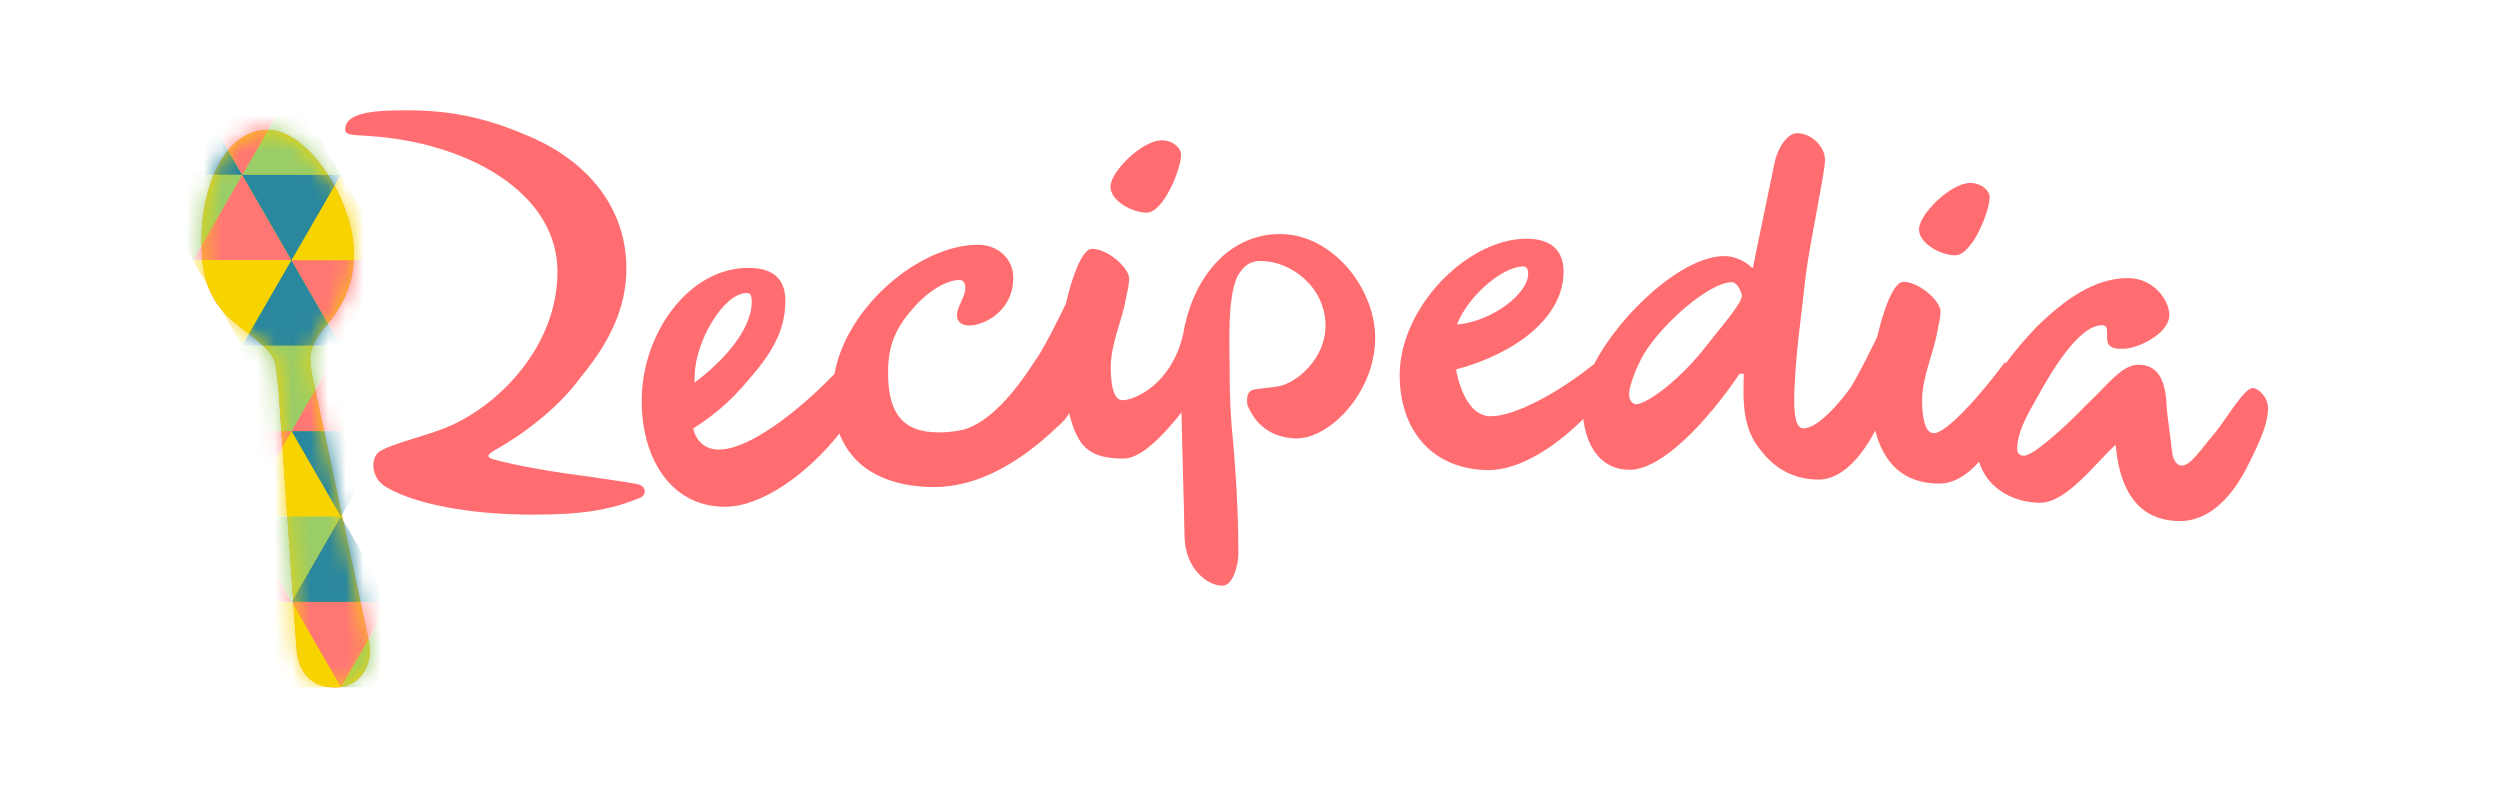 <svg xmlns="http://www.w3.org/2000/svg" width="141" height="45" viewBox="0 0 141 45" fill="none"><path d="M17.737 21.786C17.594 21.169 17.499 20.649 17.496 20.221C17.496 19.225 18.442 18.37 18.869 17.753C19.723 16.518 19.958 15.474 19.956 14.242C19.951 11.397 17.431 7.32 15.105 7.325C12.638 7.33 11.362 10.605 11.367 13.496C11.37 15.25 11.562 16.815 13.226 18.19C14.366 19.138 15.411 19.704 15.555 20.654C15.603 20.938 15.652 21.46 15.698 21.84L16.719 36.495C16.816 37.919 17.528 38.772 18.906 38.769C20.376 38.769 21.086 37.389 20.799 36.157L17.739 21.791L17.737 21.786Z" fill="#FF6D70"></path><path d="M35.965 27.306C34.969 27.119 34.068 27.024 33.261 26.884C31.363 26.65 29.132 26.274 27.802 25.897C27.28 25.756 27.707 25.518 27.848 25.423C29.887 24.281 31.688 22.76 32.777 21.242C34.386 19.293 35.334 17.347 35.329 15.119C35.324 11.893 33.326 9.05 29.482 7.539C27.25 6.593 25.209 6.217 22.978 6.222C21.318 6.224 19.466 6.275 19.469 7.317C19.469 7.745 20.276 7.553 22.033 7.789C27.015 8.445 31.433 11.142 31.44 15.316C31.448 19.49 28.179 22.862 25.192 24.102C24.196 24.529 22.157 25.008 21.447 25.435C20.878 25.768 20.881 26.954 21.782 27.474C23.729 28.609 27.195 29.031 30.041 29.026C32.651 29.022 34.262 28.83 36.111 28.069C36.49 27.926 36.442 27.404 35.968 27.311L35.965 27.306ZM110.276 14.398C111.224 14.398 112.218 11.929 112.216 11.122C112.216 10.743 111.739 10.316 111.122 10.318C110.031 10.318 108.23 12.077 108.232 12.932C108.232 13.739 109.469 14.4 110.274 14.4L110.276 14.398Z" fill="#FF6D70"></path><path d="M127.05 21.888C126.576 21.888 125.582 23.599 124.967 24.359C124.163 25.309 123.548 26.259 123.072 26.259C122.692 26.259 122.549 25.834 122.5 25.452C122.403 24.551 122.26 23.649 122.211 23.081C122.163 21.895 121.971 20.566 120.595 20.569C119.647 20.569 118.794 21.805 117.657 22.85C116.425 24.133 114.672 25.7 114.15 25.703C113.912 25.703 113.771 25.562 113.771 25.323C113.771 24.422 114.289 23.472 114.811 22.571C115.662 21.004 117.224 18.346 118.554 18.343C118.743 18.343 118.838 18.438 118.838 18.722C118.838 19.244 118.838 19.385 119.03 19.529C119.22 19.67 119.409 19.67 119.742 19.67C120.595 19.67 122.35 18.812 122.35 17.767C122.35 16.961 121.492 15.683 120.022 15.685C118.123 15.688 116.466 16.876 114.855 18.445C114.211 19.125 113.608 19.82 113.098 20.535L113.103 20.394C111.778 22.199 109.788 24.432 109.076 24.432C108.648 24.432 108.41 23.817 108.407 22.583C108.407 21.254 109.068 19.879 109.255 18.739C109.35 18.265 109.445 17.933 109.443 17.553C109.443 16.985 108.254 15.894 107.352 15.896C106.813 15.896 106.239 17.393 105.877 18.997C105.408 19.949 104.861 21.057 104.422 21.784C103.807 22.685 102.528 24.157 101.722 24.16C101.248 24.16 101.199 23.258 101.197 22.644C101.194 20.413 101.615 17.709 101.85 15.481C102.132 13.394 102.932 9.691 102.932 9.028C102.932 8.27 102.171 7.512 101.364 7.512C100.747 7.512 100.227 8.462 100.086 9.174L98.861 15.104H98.812C98.528 14.82 97.957 14.441 97.245 14.444C94.854 14.448 91.359 17.731 89.908 20.532C87.869 22.163 85.451 23.475 84.07 23.477C83.023 23.477 82.384 22.245 82.119 20.838C85.446 19.949 88.19 17.928 88.185 15.311C88.185 14.077 87.422 13.462 86.095 13.464C82.726 13.469 78.938 17.366 78.942 21.159C78.947 24.432 80.945 26.517 83.981 26.512C85.631 26.509 87.626 25.302 89.296 23.63C89.522 25.43 90.465 26.5 91.906 26.497C93.755 26.495 96.314 23.739 98.113 21.079H98.351C98.305 22.598 98.261 24.162 99.306 25.394C100.21 26.577 101.35 27.051 102.582 27.049C103.787 27.049 104.932 25.895 105.763 24.281C106.235 26.14 107.387 27.277 109.367 27.274C110.223 27.274 110.976 26.762 111.618 26.045C112.135 27.707 113.764 28.358 115.064 28.356C116.534 28.356 118.145 26.169 119.28 25.124H119.329C119.618 28.443 121.234 29.391 122.943 29.388C124.841 29.386 126.119 27.629 126.829 26.157C127.538 24.733 127.918 23.832 127.915 23.025C127.915 22.362 127.344 21.888 127.06 21.888H127.05ZM85.903 15.029C86.092 15.029 86.187 15.124 86.187 15.457C86.187 16.538 84.182 18.132 82.175 18.302C82.809 16.664 84.761 15.031 85.9 15.029H85.903ZM96.3 19.424C94.832 21.37 92.89 22.797 92.273 22.799C92.083 22.799 91.894 22.563 91.894 22.374C91.799 21.852 92.365 20.571 92.695 20C93.784 18.195 96.438 15.916 97.67 15.914C98.003 15.914 98.241 16.528 98.241 16.672C98.241 17.099 97.201 18.285 96.3 19.427V19.424ZM64.674 11.992C65.622 11.992 66.616 9.523 66.614 8.717C66.614 8.338 66.137 7.91 65.52 7.913C64.429 7.913 62.628 9.672 62.63 10.527C62.63 11.334 63.867 11.994 64.672 11.994L64.674 11.992ZM72.189 13.2C69.435 13.204 67.486 15.425 66.837 18.299C66.798 18.47 66.767 18.64 66.738 18.812C66.089 21.684 63.987 22.568 63.313 22.571C62.886 22.571 62.648 21.956 62.645 20.722C62.645 19.393 63.306 18.018 63.493 16.878C63.588 16.404 63.683 16.071 63.68 15.692C63.68 15.124 62.492 14.033 61.59 14.035C61.051 14.035 60.477 15.532 60.115 17.136C59.646 18.088 59.099 19.196 58.659 19.922C58.081 20.773 56.414 23.613 54.363 24.228C53.976 24.315 53.58 24.369 53.179 24.383C51.424 24.434 50.047 23.866 50.09 20.926C50.088 19.313 50.657 18.316 51.602 17.272C52.596 16.178 53.638 15.751 54.161 15.797C54.304 15.797 54.445 15.938 54.445 16.222C54.445 16.791 53.971 17.267 53.974 17.789C53.974 18.168 54.261 18.358 54.686 18.358C55.444 18.358 57.153 17.595 57.148 15.651C57.148 14.606 56.29 13.802 55.153 13.805C51.908 13.809 47.762 17.247 47.062 21.091C44.992 23.239 42.236 25.353 40.559 25.355C39.861 25.355 39.3 24.993 39.098 24.172C40.129 23.494 41.139 22.741 42.26 21.368C43.776 19.658 44.296 18.377 44.294 16.953C44.294 15.673 43.531 15.104 42.204 15.107C38.836 15.112 36.184 18.817 36.191 22.612C36.196 25.885 37.861 28.587 40.899 28.582C42.95 28.579 45.531 26.742 47.342 24.454C48.19 26.648 50.35 27.476 52.71 27.471C55.153 27.466 57.532 26.082 59.627 24.082C59.935 23.817 60.171 23.557 60.3 23.307C60.771 25.166 61.384 25.865 63.364 25.863C64.22 25.863 65.214 24.908 65.853 24.189C66.14 23.878 66.397 23.567 66.636 23.261C66.684 25.661 66.769 28.108 66.808 30.285C66.859 32.088 68.094 33.033 68.947 33.033C69.564 33.033 69.846 31.799 69.846 31.23C69.841 28.764 69.695 26.393 69.455 23.927C69.358 22.456 69.358 21.793 69.355 20.938C69.353 19.419 69.207 16.907 69.773 15.624C70.152 14.912 70.578 14.723 71.1 14.72C72.808 14.718 74.755 16.186 74.76 18.367C74.762 20.216 73.151 21.596 72.109 21.786C71.54 21.881 71.207 21.883 70.684 21.978C70.305 22.073 70.305 22.549 70.354 22.833C70.83 24.065 71.875 24.728 73.156 24.726C74.959 24.723 77.516 22.204 77.56 19.121C77.603 16.322 75.178 13.195 72.189 13.2ZM39.181 21.135C39.224 19.286 40.787 16.531 42.114 16.528C42.304 16.528 42.398 16.623 42.398 17.002C42.401 18.627 40.743 20.413 39.166 21.584L39.181 21.135Z" fill="#FF6D70"></path><path d="M17.737 21.786C17.594 21.169 17.499 20.649 17.496 20.221C17.496 19.225 18.442 18.37 18.869 17.753C19.723 16.518 19.958 15.474 19.956 14.242C19.951 11.397 17.431 7.32 15.105 7.325C12.638 7.33 11.362 10.605 11.367 13.496C11.37 15.25 11.562 16.815 13.226 18.19C14.366 19.138 15.411 19.704 15.555 20.654C15.603 20.938 15.652 21.46 15.698 21.84L16.719 36.495C16.816 37.919 17.528 38.772 18.906 38.769C20.376 38.769 21.086 37.389 20.799 36.157L17.739 21.791L17.737 21.786Z" fill="#F7D400"></path><mask id="mask0_802_874" style="mask-type:luminance" maskUnits="userSpaceOnUse" x="11" y="7" width="10" height="32"><path d="M17.737 21.786C17.594 21.169 17.499 20.649 17.496 20.221C17.496 19.225 18.442 18.37 18.869 17.753C19.723 16.518 19.958 15.474 19.956 14.242C19.951 11.397 17.431 7.32 15.105 7.325C12.638 7.33 11.362 10.605 11.367 13.496C11.37 15.25 11.562 16.815 13.226 18.19C14.366 19.138 15.411 19.704 15.555 20.654C15.603 20.938 15.652 21.46 15.698 21.84L16.719 36.495C16.816 37.919 17.528 38.772 18.906 38.769C20.376 38.769 21.086 37.389 20.799 36.157L17.739 21.791L17.737 21.786Z" fill="white"></path></mask><g mask="url(#mask0_802_874)"><path d="M10.882 5.045L8.102 9.863H13.665L10.882 5.045Z" fill="#29879E"></path><path d="M16.439 5.045L13.656 9.863H19.222L16.439 5.045Z" fill="#9ACD67"></path><path d="M13.662 9.863L16.445 5.045H10.88L13.662 9.863ZM13.655 9.863L10.875 14.679H16.438L13.655 9.863ZM19.208 19.497L16.426 24.315H21.989L19.208 19.497Z" fill="#FF7774"></path><path d="M10.882 14.679L13.665 9.864H8.102L10.882 14.679ZM21.998 24.315L24.778 19.497H19.215L21.998 24.315Z" fill="#9ACD67"></path><path d="M16.439 24.315L13.656 29.131H19.222L16.439 24.315Z" fill="#F7D400"></path><path d="M19.226 29.131L22.008 24.315H16.445L19.226 29.131Z" fill="#29879E"></path><path d="M19.212 9.864L16.43 14.679H21.995L19.212 9.864Z" fill="#F7D400"></path><path d="M16.439 14.679L19.222 9.864H13.656L16.439 14.679Z" fill="#29879E"></path><path d="M16.439 24.315L19.222 19.497H13.656L16.439 24.315Z" fill="#9ACD67"></path><path d="M19.212 19.497L21.995 14.679H16.43L19.212 19.497Z" fill="#FF7774"></path><path d="M21.988 14.679L19.208 19.497H24.771L21.988 14.679ZM13.65 19.497L10.867 24.315H16.43L13.65 19.497Z" fill="#9ACD67"></path><path d="M13.667 29.131L16.45 24.315H10.887L13.667 29.131Z" fill="#FF7774"></path><path d="M10.88 24.315L8.098 29.131H13.663L10.88 24.315Z" fill="#29879E"></path><path d="M16.439 33.949L13.656 29.131H19.222L16.439 33.949Z" fill="#9ACD67"></path><path d="M19.226 29.131L22.008 33.949H16.445L19.226 29.131Z" fill="#29879E"></path><path d="M13.667 29.131L16.45 33.949H10.887L13.667 29.131Z" fill="#FF7774"></path><path d="M10.88 33.949L8.098 29.131H13.663L10.88 33.949Z" fill="#29879E"></path><path d="M19.226 38.764L16.445 33.949H22.008L19.226 38.764Z" fill="#FF7774"></path><path d="M22.017 33.949L24.797 38.764H19.234L22.017 33.949Z" fill="#9ACD67"></path><path d="M16.447 33.949L19.229 38.764H13.664L16.447 33.949Z" fill="#F7D400"></path><path d="M13.667 38.764L10.887 33.949H16.45L13.667 38.764ZM13.655 19.497L16.438 14.679H10.875L13.655 19.497Z" fill="#F7D400"></path><path d="M16.433 14.679L13.652 19.497H19.215L16.433 14.679Z" fill="#29879E"></path></g></svg>
